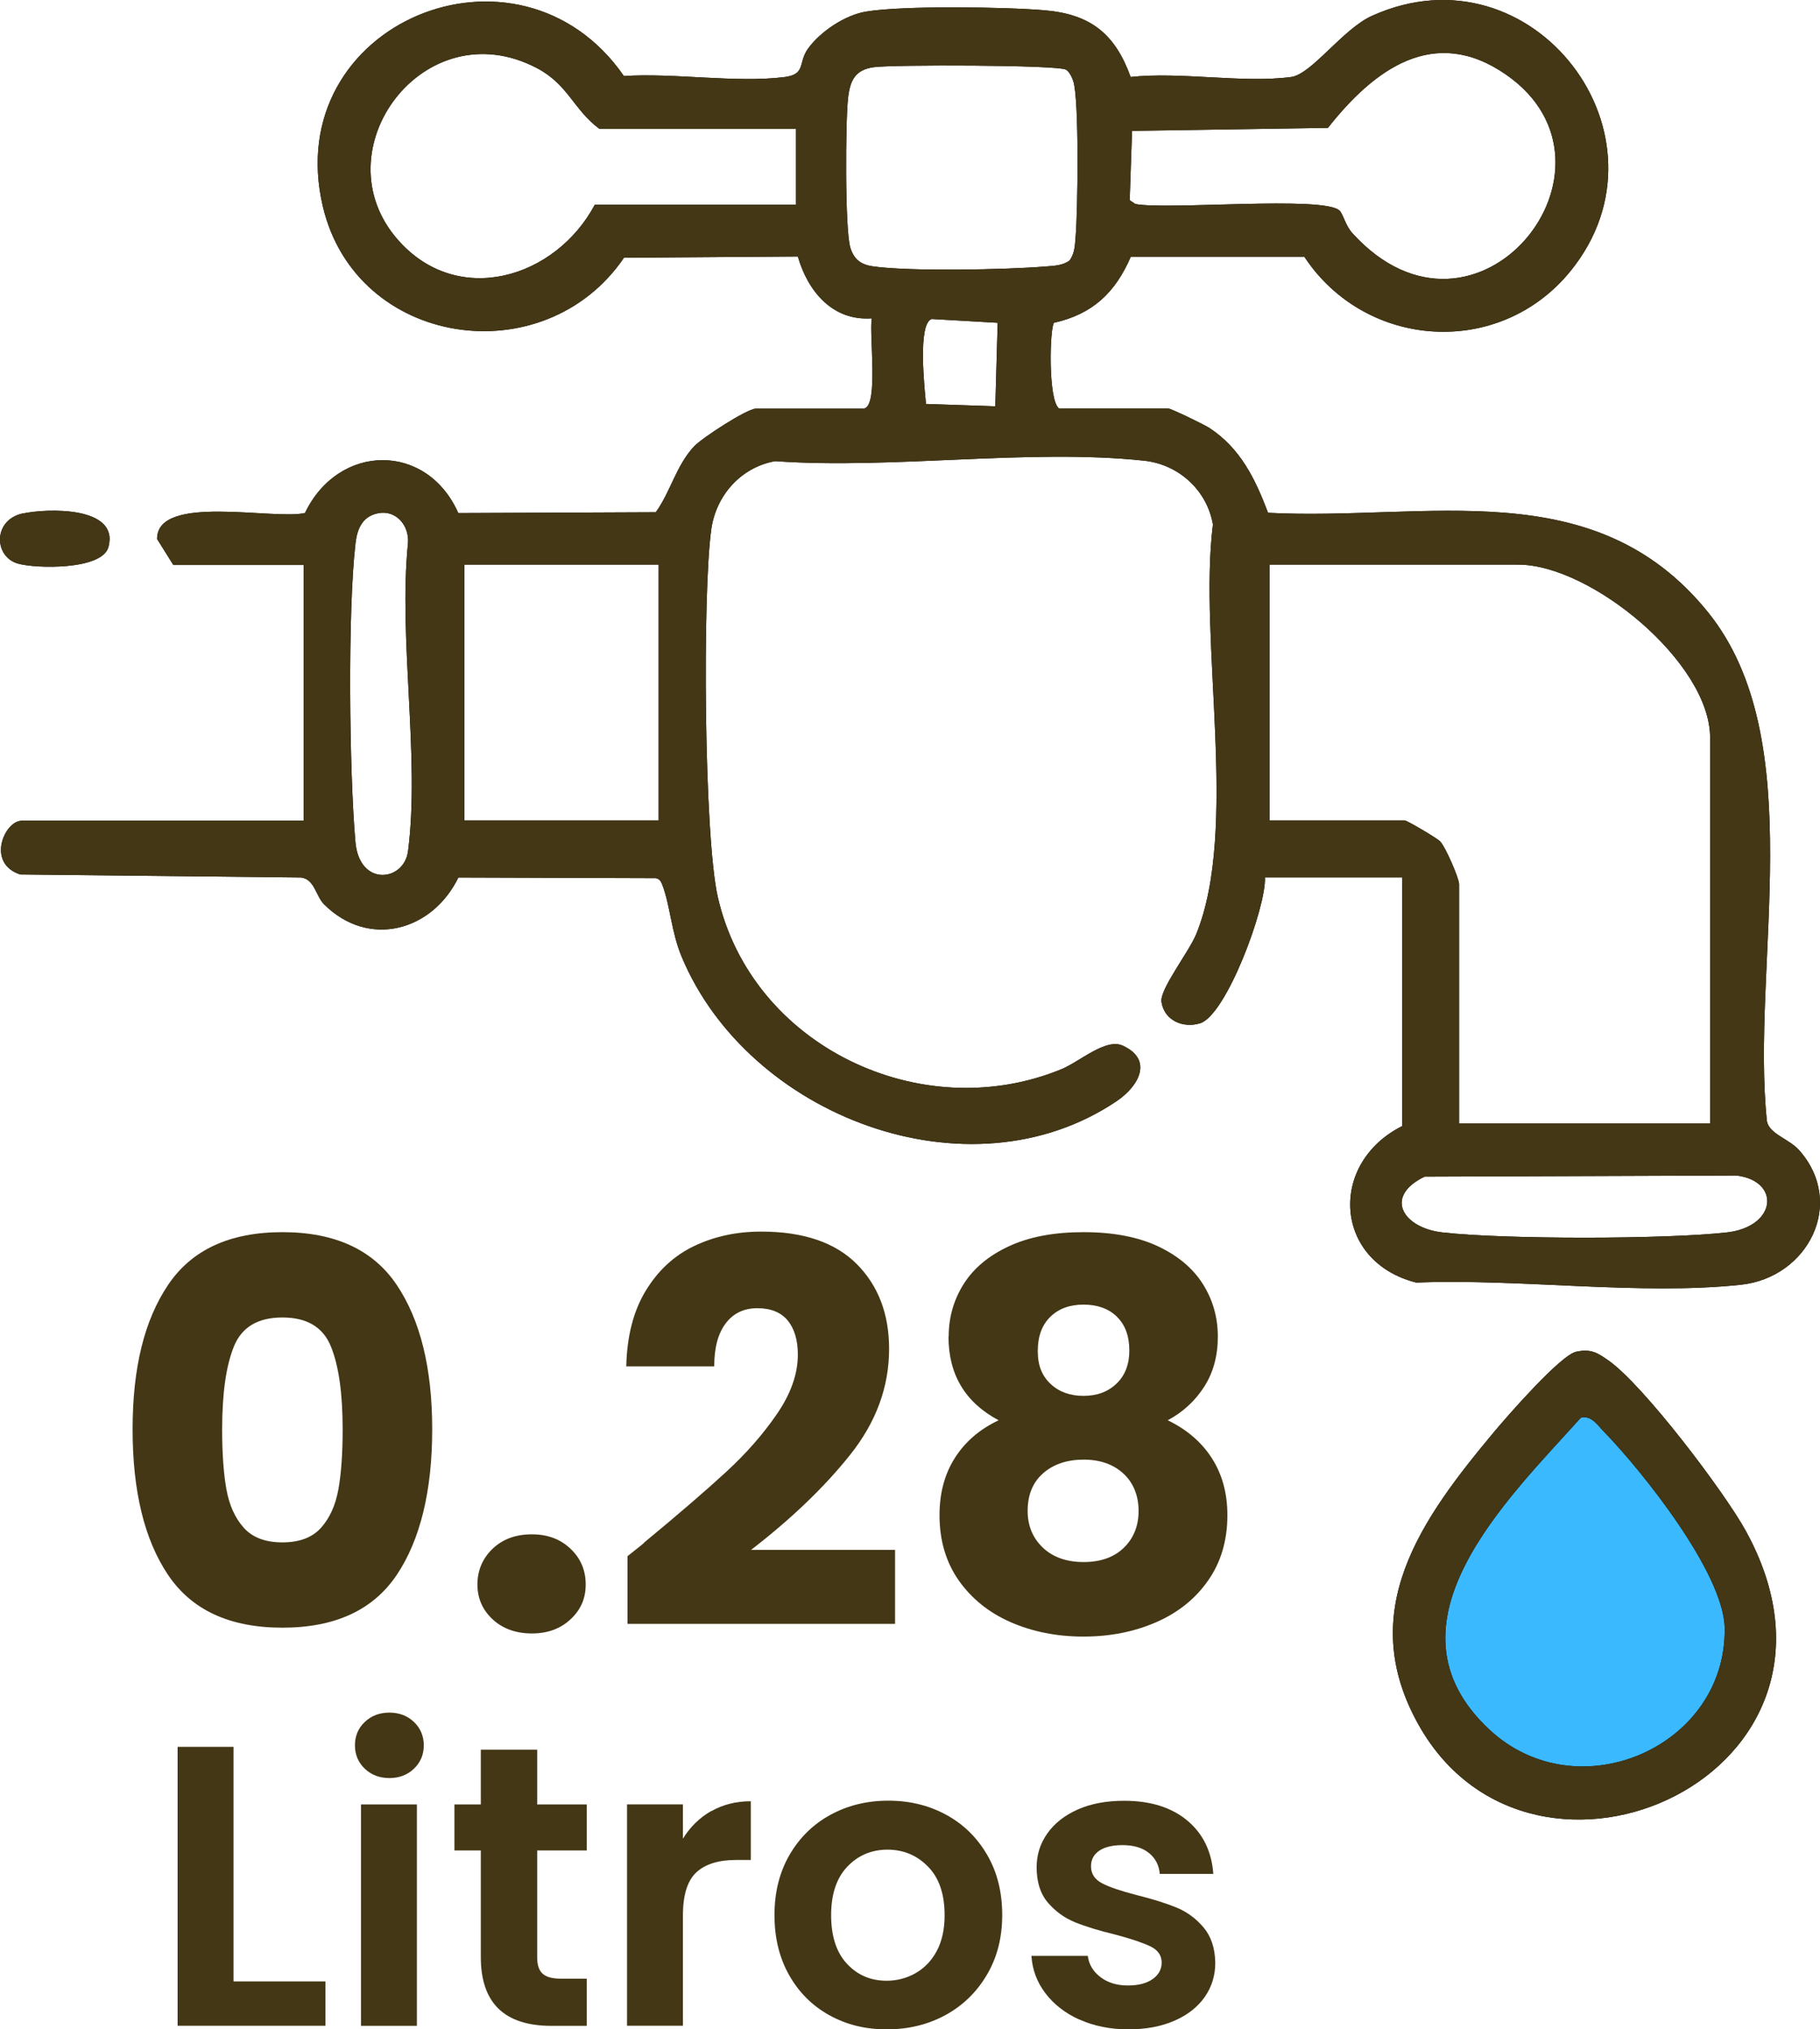 <?xml version="1.0" encoding="UTF-8"?>
<svg id="Capa_2" data-name="Capa 2" xmlns="http://www.w3.org/2000/svg" viewBox="0 0 192.44 214.57">
  <defs>
    <style>
      .cls-1 {
        fill: #443715;
      }

      .cls-2 {
        fill: #3bb9ff;
      }
    </style>
  </defs>
  <g id="Capa_1-2" data-name="Capa 1">
    <g>
      <g>
        <path class="cls-2" d="M158.05,155.28c-3.74,6.16-7.44,12.74-7.74,19.95-.15,3.71.9,7.85,4.04,9.85,1.11.71,2.4,1.08,3.67,1.42,3.75.99,7.58,1.69,11.44,2.09,2.96.31,6.14.4,8.72-1.1,3.27-1.91,4.68-5.84,5.61-9.51,1.07-4.25,1.78-8.87.1-12.91-1.01-2.42-2.8-4.43-4.56-6.38-2.45-2.72-4.91-5.45-7.36-8.17-.84-.93-2.24-3.62-3.26-4.15-1.28-.66-2.86.3-4.07,1.1-2.86,1.88-4.82,4.94-6.57,7.81Z"/>
        <g>
          <g>
            <path d="M91.43,43.17c1.46-.45.46-7.85.75-9.51-4.15.3-6.76-2.86-7.82-6.54l-18.38.13c-8.46,12.4-28.32,9.48-31.84-5.41-4.59-19.41,20.71-29.86,31.83-13.8,5.29-.35,11.85.75,16.97.11,2.32-.29,1.42-1.52,2.5-3.01,1.3-1.8,3.9-3.54,6.11-3.91,3.92-.66,14.74-.5,18.93-.14,4.85.42,7.43,2.5,9.07,7.05,5.29-.58,11.86.68,16.98,0,2.16-.29,5.45-5.08,8.55-6.47,17-7.67,32.54,12.75,20.98,26.99-7.5,9.24-21.66,8.31-28.15-1.52h-18.34c-1.63,3.77-4.01,6.07-8.13,6.99-.45.64-.63,8.16.53,9.05h11.52c.31,0,3.88,1.73,4.42,2.09,3.29,2.18,4.83,5.41,6.17,8.95,16.8.88,34.46-4.39,46.5,10.49,10.96,13.54,4.51,37.48,6.25,53.85.26,1.35,2.36,1.86,3.43,3.08,4.94,5.62.89,13.44-6.18,14.2-10.62,1.14-23.49-.67-34.33-.23-8.72-2.19-9.35-12.6-1.48-16.55v-26.29h-14.52c.14,3.16-4.09,14.59-6.87,15.43-1.81.54-3.77-.3-4.07-2.27-.2-1.32,2.91-5.29,3.67-7.15,4.55-11.13.22-31,1.77-43.32-.62-3.63-3.63-6.36-7.27-6.75-12.17-1.3-26.61.94-39.02.05-3.61.64-6.27,3.62-6.76,7.26-.93,6.81-.76,32.38.69,38.79,3.57,15.77,21.47,24.34,36.32,18.25,1.94-.79,4.7-3.33,6.51-2.5,3.27,1.51,1.66,4.31-.64,5.86-15.64,10.55-38.99,1.59-46.01-15.28-1.08-2.59-1.2-5.33-2.01-7.51-.15-.39-.27-.69-.72-.78l-20.87-.07c-2.78,5.69-9.5,7.52-14.2,2.84-.87-.86-.99-2.64-2.42-2.84l-29.72-.32c-3.62-1.2-1.64-5.68.17-5.68h29.8v-27.04h-13.77l-1.72-2.75c-.02-4.83,12.39-1.97,15.64-2.75,3.53-7.38,12.87-7.52,16.21.01l20.88-.09c1.57-2.17,2.15-4.93,4.05-6.96.85-.91,5.61-3.99,6.53-3.99h11.52ZM84.17,13.63h-20.78c-2.73-2.01-3.3-4.68-6.6-6.42-11.95-6.29-23.07,8.73-14.68,18.19,6.34,7.16,16.64,4.01,20.78-3.75h21.28v-8.01ZM141.64,22.27c.39.39.63,1.59,1.36,2.39,13.11,14.4,30.23-7.04,16.26-16.76-7.64-5.32-14-.53-18.85,5.62l-20.71.32-.25,7.33.6.4c3.36.66,19.96-.9,21.59.7ZM113.1,27.53c.57-.78.56-1.7.64-2.61.22-2.65.38-14.39-.25-16.32-.13-.41-.41-1.02-.77-1.23-.87-.52-18.3-.54-20.31-.27s-2.53,1.43-2.74,3.27c-.28,2.42-.34,13.92.24,15.81.4,1.32,1.2,1.83,2.5,2,3.91.53,13.95.34,18.08,0,.91-.08,1.84-.07,2.61-.64ZM98.51,33.73c-1.5.49-.75,7.36-.6,8.98l7.33.25.25-8.83-6.97-.4ZM39.97,54.27c-1.66.32-2.21,1.67-2.38,3.17-.84,7.16-.66,24.23-.01,31.58.42,4.79,5.14,4.18,5.56,1,1.29-9.85-1.03-22.45,0-32.61.14-1.85-1.25-3.51-3.16-3.15ZM69.64,59.7h-20.53v27.04h20.53v-27.04ZM180.82,118.8v-40.82c0-7.9-12.6-18.28-20.28-18.28h-26.29v27.04h14.27c.22,0,3.4,1.85,3.77,2.24.56.6,1.99,3.88,1.99,4.52v25.29h26.54ZM150.63,124.41c-4.36,2.11-2.28,5.43,1.9,5.9,6.47.74,23.57.73,30.05,0,5.32-.6,5.71-5.47,1.01-6.02l-32.96.12Z"/>
            <path d="M166.67,142.92c1.54-.32,2.21.09,3.39.92,3.69,2.57,12.24,13.86,14.53,18.02,14.14,25.7-22.4,42.12-34.57,20.55-6.81-12.08.29-21.83,8.01-31.07,1.4-1.67,6.99-8.08,8.64-8.42ZM167.15,149.9c-7.69,8.56-21.66,21.87-9.63,33.01,9.34,8.65,25.06,1.78,24.84-10.79-.1-5.79-8.71-16.58-12.8-20.78-.64-.66-1.31-1.73-2.41-1.44Z"/>
            <path d="M2.39,54.3c2.59-.57,10.24-.79,9.08,3.53-.66,2.47-7.71,2.3-9.58,1.76-2.56-.74-2.64-4.61.5-5.3Z"/>
          </g>
          <g>
            <path class="cls-1" d="M91.43,43.17c1.46-.45.46-7.85.75-9.51-4.15.3-6.76-2.86-7.82-6.54l-18.38.13c-8.46,12.4-28.32,9.48-31.84-5.41-4.59-19.41,20.71-29.86,31.83-13.8,5.29-.35,11.85.75,16.97.11,2.32-.29,1.42-1.52,2.5-3.01,1.3-1.8,3.9-3.54,6.11-3.91,3.92-.66,14.74-.5,18.93-.14,4.85.42,7.43,2.5,9.07,7.05,5.29-.58,11.86.68,16.98,0,2.16-.29,5.45-5.08,8.55-6.47,17-7.67,32.54,12.75,20.98,26.99-7.5,9.24-21.66,8.31-28.15-1.52h-18.34c-1.63,3.77-4.01,6.07-8.13,6.99-.45.64-.63,8.16.53,9.05h11.52c.31,0,3.88,1.73,4.42,2.09,3.29,2.18,4.83,5.41,6.17,8.95,16.8.88,34.46-4.39,46.5,10.49,10.96,13.54,4.51,37.48,6.25,53.85.26,1.35,2.36,1.86,3.43,3.08,4.94,5.62.89,13.44-6.18,14.2-10.62,1.14-23.49-.67-34.33-.23-8.72-2.19-9.35-12.6-1.48-16.55v-26.29h-14.52c.14,3.16-4.09,14.59-6.87,15.43-1.81.54-3.77-.3-4.07-2.27-.2-1.32,2.91-5.29,3.67-7.15,4.55-11.13.22-31,1.77-43.32-.62-3.63-3.63-6.36-7.27-6.75-12.17-1.3-26.61.94-39.02.05-3.61.64-6.27,3.62-6.76,7.26-.93,6.81-.76,32.38.69,38.79,3.57,15.77,21.47,24.34,36.32,18.25,1.94-.79,4.7-3.33,6.51-2.5,3.27,1.51,1.66,4.31-.64,5.86-15.64,10.55-38.99,1.59-46.01-15.28-1.08-2.59-1.2-5.33-2.01-7.51-.15-.39-.27-.69-.72-.78l-20.87-.07c-2.78,5.69-9.5,7.52-14.2,2.84-.87-.86-.99-2.64-2.42-2.84l-29.72-.32c-3.62-1.2-1.64-5.68.17-5.68h29.8v-27.04h-13.77l-1.72-2.75c-.02-4.83,12.39-1.97,15.64-2.75,3.53-7.38,12.87-7.52,16.21.01l20.88-.09c1.57-2.17,2.15-4.93,4.05-6.96.85-.91,5.61-3.99,6.53-3.99h11.52ZM84.17,13.63h-20.78c-2.73-2.01-3.3-4.68-6.6-6.42-11.95-6.29-23.07,8.73-14.68,18.19,6.34,7.16,16.64,4.01,20.78-3.75h21.28v-8.01ZM141.64,22.27c.39.39.63,1.59,1.36,2.39,13.11,14.4,30.23-7.04,16.26-16.76-7.64-5.32-14-.53-18.85,5.62l-20.71.32-.25,7.33.6.4c3.36.66,19.96-.9,21.59.7ZM113.1,27.53c.57-.78.56-1.7.64-2.61.22-2.65.38-14.39-.25-16.32-.13-.41-.41-1.02-.77-1.23-.87-.52-18.3-.54-20.31-.27s-2.53,1.43-2.74,3.27c-.28,2.42-.34,13.92.24,15.81.4,1.32,1.2,1.83,2.5,2,3.91.53,13.95.34,18.08,0,.91-.08,1.84-.07,2.61-.64ZM98.51,33.73c-1.5.49-.75,7.36-.6,8.98l7.33.25.25-8.83-6.97-.4ZM39.97,54.27c-1.66.32-2.21,1.67-2.38,3.17-.84,7.16-.66,24.23-.01,31.58.42,4.79,5.14,4.18,5.56,1,1.29-9.85-1.03-22.45,0-32.61.14-1.85-1.25-3.51-3.16-3.15ZM69.64,59.7h-20.53v27.04h20.53v-27.04ZM180.82,118.8v-40.82c0-7.9-12.6-18.28-20.28-18.28h-26.29v27.04h14.27c.22,0,3.4,1.85,3.77,2.24.56.6,1.99,3.88,1.99,4.52v25.29h26.54ZM150.63,124.41c-4.36,2.11-2.28,5.43,1.9,5.9,6.47.74,23.57.73,30.05,0,5.32-.6,5.71-5.47,1.01-6.02l-32.96.12Z"/>
            <path class="cls-1" d="M166.67,142.92c1.54-.32,2.21.09,3.39.92,3.69,2.57,12.24,13.86,14.53,18.02,14.14,25.7-22.4,42.12-34.57,20.55-6.81-12.08.29-21.83,8.01-31.07,1.4-1.67,6.99-8.08,8.64-8.42ZM167.15,149.9c-7.69,8.56-21.66,21.87-9.63,33.01,9.34,8.65,25.06,1.78,24.84-10.79-.1-5.79-8.71-16.58-12.8-20.78-.64-.66-1.31-1.73-2.41-1.44Z"/>
            <path class="cls-1" d="M2.39,54.3c2.59-.57,10.24-.79,9.08,3.53-.66,2.47-7.71,2.3-9.58,1.76-2.56-.74-2.64-4.61.5-5.3Z"/>
          </g>
        </g>
      </g>
      <g>
        <path class="cls-1" d="M24.69,209.5h9.72v4.69h-15.63v-29.49h5.91v24.8Z"/>
        <path class="cls-1" d="M38.57,187.01c-.69-.66-1.04-1.49-1.04-2.47s.34-1.81,1.04-2.47c.69-.66,1.56-.99,2.6-.99s1.91.33,2.6.99c.69.66,1.04,1.49,1.04,2.47s-.35,1.81-1.04,2.47c-.69.66-1.56.99-2.6.99s-1.91-.33-2.6-.99ZM44.08,190.79v23.41h-5.91v-23.41h5.91Z"/>
        <path class="cls-1" d="M56.8,195.65v11.32c0,.79.19,1.36.57,1.71.38.35,1.02.53,1.92.53h2.75v4.99h-3.72c-4.99,0-7.48-2.42-7.48-7.27v-11.28h-2.79v-4.86h2.79v-5.79h5.96v5.79h5.24v4.86h-5.24Z"/>
        <path class="cls-1" d="M75.19,191.51c1.23-.7,2.63-1.06,4.2-1.06v6.21h-1.56c-1.86,0-3.26.44-4.2,1.31-.94.87-1.42,2.39-1.42,4.56v11.66h-5.91v-23.41h5.91v3.63c.76-1.24,1.75-2.21,2.98-2.92Z"/>
        <path class="cls-1" d="M87.68,213.07c-1.8-1-3.22-2.42-4.25-4.25-1.03-1.83-1.54-3.94-1.54-6.34s.53-4.51,1.58-6.34c1.06-1.83,2.5-3.25,4.33-4.25,1.83-1,3.87-1.5,6.13-1.5s4.29.5,6.13,1.5c1.83,1,3.27,2.42,4.33,4.25,1.06,1.83,1.58,3.94,1.58,6.34s-.54,4.51-1.63,6.34c-1.08,1.83-2.55,3.25-4.39,4.25-1.84,1-3.91,1.5-6.19,1.5s-4.28-.5-6.08-1.5ZM96.78,208.64c.94-.52,1.7-1.3,2.26-2.34.56-1.04.84-2.31.84-3.8,0-2.22-.58-3.94-1.75-5.13-1.17-1.2-2.6-1.8-4.29-1.8s-3.11.6-4.25,1.8c-1.14,1.2-1.71,2.91-1.71,5.13s.56,3.94,1.67,5.13c1.11,1.2,2.51,1.8,4.2,1.8,1.07,0,2.08-.26,3.02-.78Z"/>
        <path class="cls-1" d="M114.13,213.54c-1.52-.69-2.72-1.63-3.61-2.81-.89-1.18-1.37-2.49-1.46-3.93h5.96c.11.9.56,1.65,1.33,2.24.77.59,1.74.89,2.89.89s2.01-.23,2.64-.68c.63-.45.95-1.03.95-1.73,0-.76-.39-1.33-1.16-1.71-.78-.38-2.01-.8-3.7-1.25-1.75-.42-3.18-.86-4.29-1.31-1.11-.45-2.07-1.14-2.87-2.07-.8-.93-1.2-2.18-1.2-3.76,0-1.3.37-2.48,1.12-3.55.75-1.07,1.82-1.92,3.21-2.54,1.39-.62,3.03-.93,4.92-.93,2.79,0,5.01.7,6.68,2.09,1.66,1.39,2.58,3.27,2.75,5.64h-5.66c-.08-.93-.47-1.67-1.16-2.22-.69-.55-1.61-.82-2.77-.82-1.07,0-1.89.2-2.47.59-.58.4-.87.94-.87,1.65,0,.79.39,1.39,1.18,1.8.79.41,2.01.82,3.68,1.25,1.69.42,3.08.86,4.18,1.31,1.1.45,2.05,1.15,2.85,2.09.8.94,1.22,2.19,1.25,3.74,0,1.35-.37,2.56-1.12,3.63-.75,1.07-1.82,1.91-3.21,2.51-1.39.61-3.02.91-4.88.91s-3.63-.35-5.15-1.04Z"/>
      </g>
      <g>
        <path class="cls-1" d="M17.77,135.86c2.5-3.72,6.53-5.58,12.09-5.58s9.59,1.86,12.09,5.58c2.5,3.72,3.75,8.81,3.75,15.27s-1.25,11.67-3.75,15.39c-2.5,3.72-6.53,5.58-12.09,5.58s-9.59-1.86-12.09-5.58c-2.5-3.72-3.75-8.85-3.75-15.39s1.25-11.55,3.75-15.27ZM34.99,142.37c-.83-2.05-2.54-3.07-5.13-3.07s-4.3,1.02-5.13,3.07c-.83,2.05-1.24,4.97-1.24,8.76,0,2.56.15,4.67.45,6.34.3,1.67.91,3.03,1.83,4.06.92,1.03,2.28,1.55,4.09,1.55s3.17-.52,4.09-1.55c.92-1.03,1.53-2.39,1.83-4.06.3-1.67.45-3.78.45-6.34,0-3.79-.41-6.72-1.24-8.76Z"/>
        <path class="cls-1" d="M52.09,171.22c-1.07-1-1.61-2.23-1.61-3.69s.54-2.76,1.61-3.78,2.45-1.52,4.14-1.52,3.02.51,4.09,1.52c1.07,1.01,1.61,2.27,1.61,3.78s-.54,2.7-1.61,3.69c-1.07,1-2.43,1.49-4.09,1.49s-3.07-.5-4.14-1.49Z"/>
        <path class="cls-1" d="M68.07,163.13c3.68-3.04,6.58-5.54,8.71-7.5,2.12-1.95,3.92-4,5.38-6.14,1.47-2.14,2.2-4.23,2.2-6.26,0-1.54-.36-2.74-1.07-3.61-.71-.86-1.79-1.3-3.21-1.3s-2.55.54-3.35,1.61c-.81,1.07-1.21,2.58-1.21,4.54h-9.3c.07-3.19.76-5.86,2.06-8,1.3-2.14,3.01-3.72,5.13-4.73,2.12-1.01,4.48-1.52,7.07-1.52,4.47,0,7.84,1.15,10.12,3.44,2.27,2.29,3.41,5.28,3.41,8.96,0,4.02-1.37,7.75-4.11,11.19-2.74,3.44-6.24,6.79-10.48,10.06h15.22v7.83h-28.29v-7.16c1.28-1.01,1.86-1.48,1.75-1.41Z"/>
        <path class="cls-1" d="M100.31,141.32c0-2.03.53-3.88,1.58-5.55,1.05-1.67,2.65-3.01,4.79-4,2.14-1,4.77-1.49,7.89-1.49s5.74.5,7.86,1.49c2.12,1,3.71,2.33,4.76,4,1.05,1.67,1.58,3.52,1.58,5.55s-.48,3.8-1.44,5.3c-.96,1.5-2.25,2.69-3.86,3.55,2.03.98,3.59,2.32,4.68,4.03,1.09,1.71,1.63,3.71,1.63,6,0,2.67-.68,4.97-2.03,6.9-1.35,1.94-3.18,3.41-5.5,4.42-2.31,1.01-4.88,1.52-7.69,1.52s-5.38-.51-7.69-1.52c-2.31-1.01-4.14-2.49-5.5-4.42-1.35-1.93-2.03-4.24-2.03-6.9,0-2.33.54-4.35,1.63-6.06,1.09-1.71,2.63-3.03,4.62-3.97-3.53-1.88-5.3-4.83-5.3-8.85ZM110.29,155.78c-1.09.96-1.63,2.28-1.63,3.97,0,1.58.54,2.87,1.61,3.89,1.07,1.01,2.51,1.52,4.31,1.52s3.22-.51,4.26-1.52c1.03-1.01,1.55-2.31,1.55-3.89s-.54-2.97-1.61-3.95c-1.07-.98-2.47-1.47-4.2-1.47s-3.19.48-4.28,1.44ZM118.09,139.21c-.88-.85-2.06-1.27-3.52-1.27s-2.64.43-3.52,1.3c-.88.86-1.32,2.07-1.32,3.61s.45,2.62,1.35,3.47c.9.85,2.07,1.27,3.49,1.27s2.59-.43,3.49-1.3c.9-.86,1.35-2.03,1.35-3.49,0-1.54-.44-2.73-1.32-3.58Z"/>
      </g>
    </g>
  </g>
</svg>